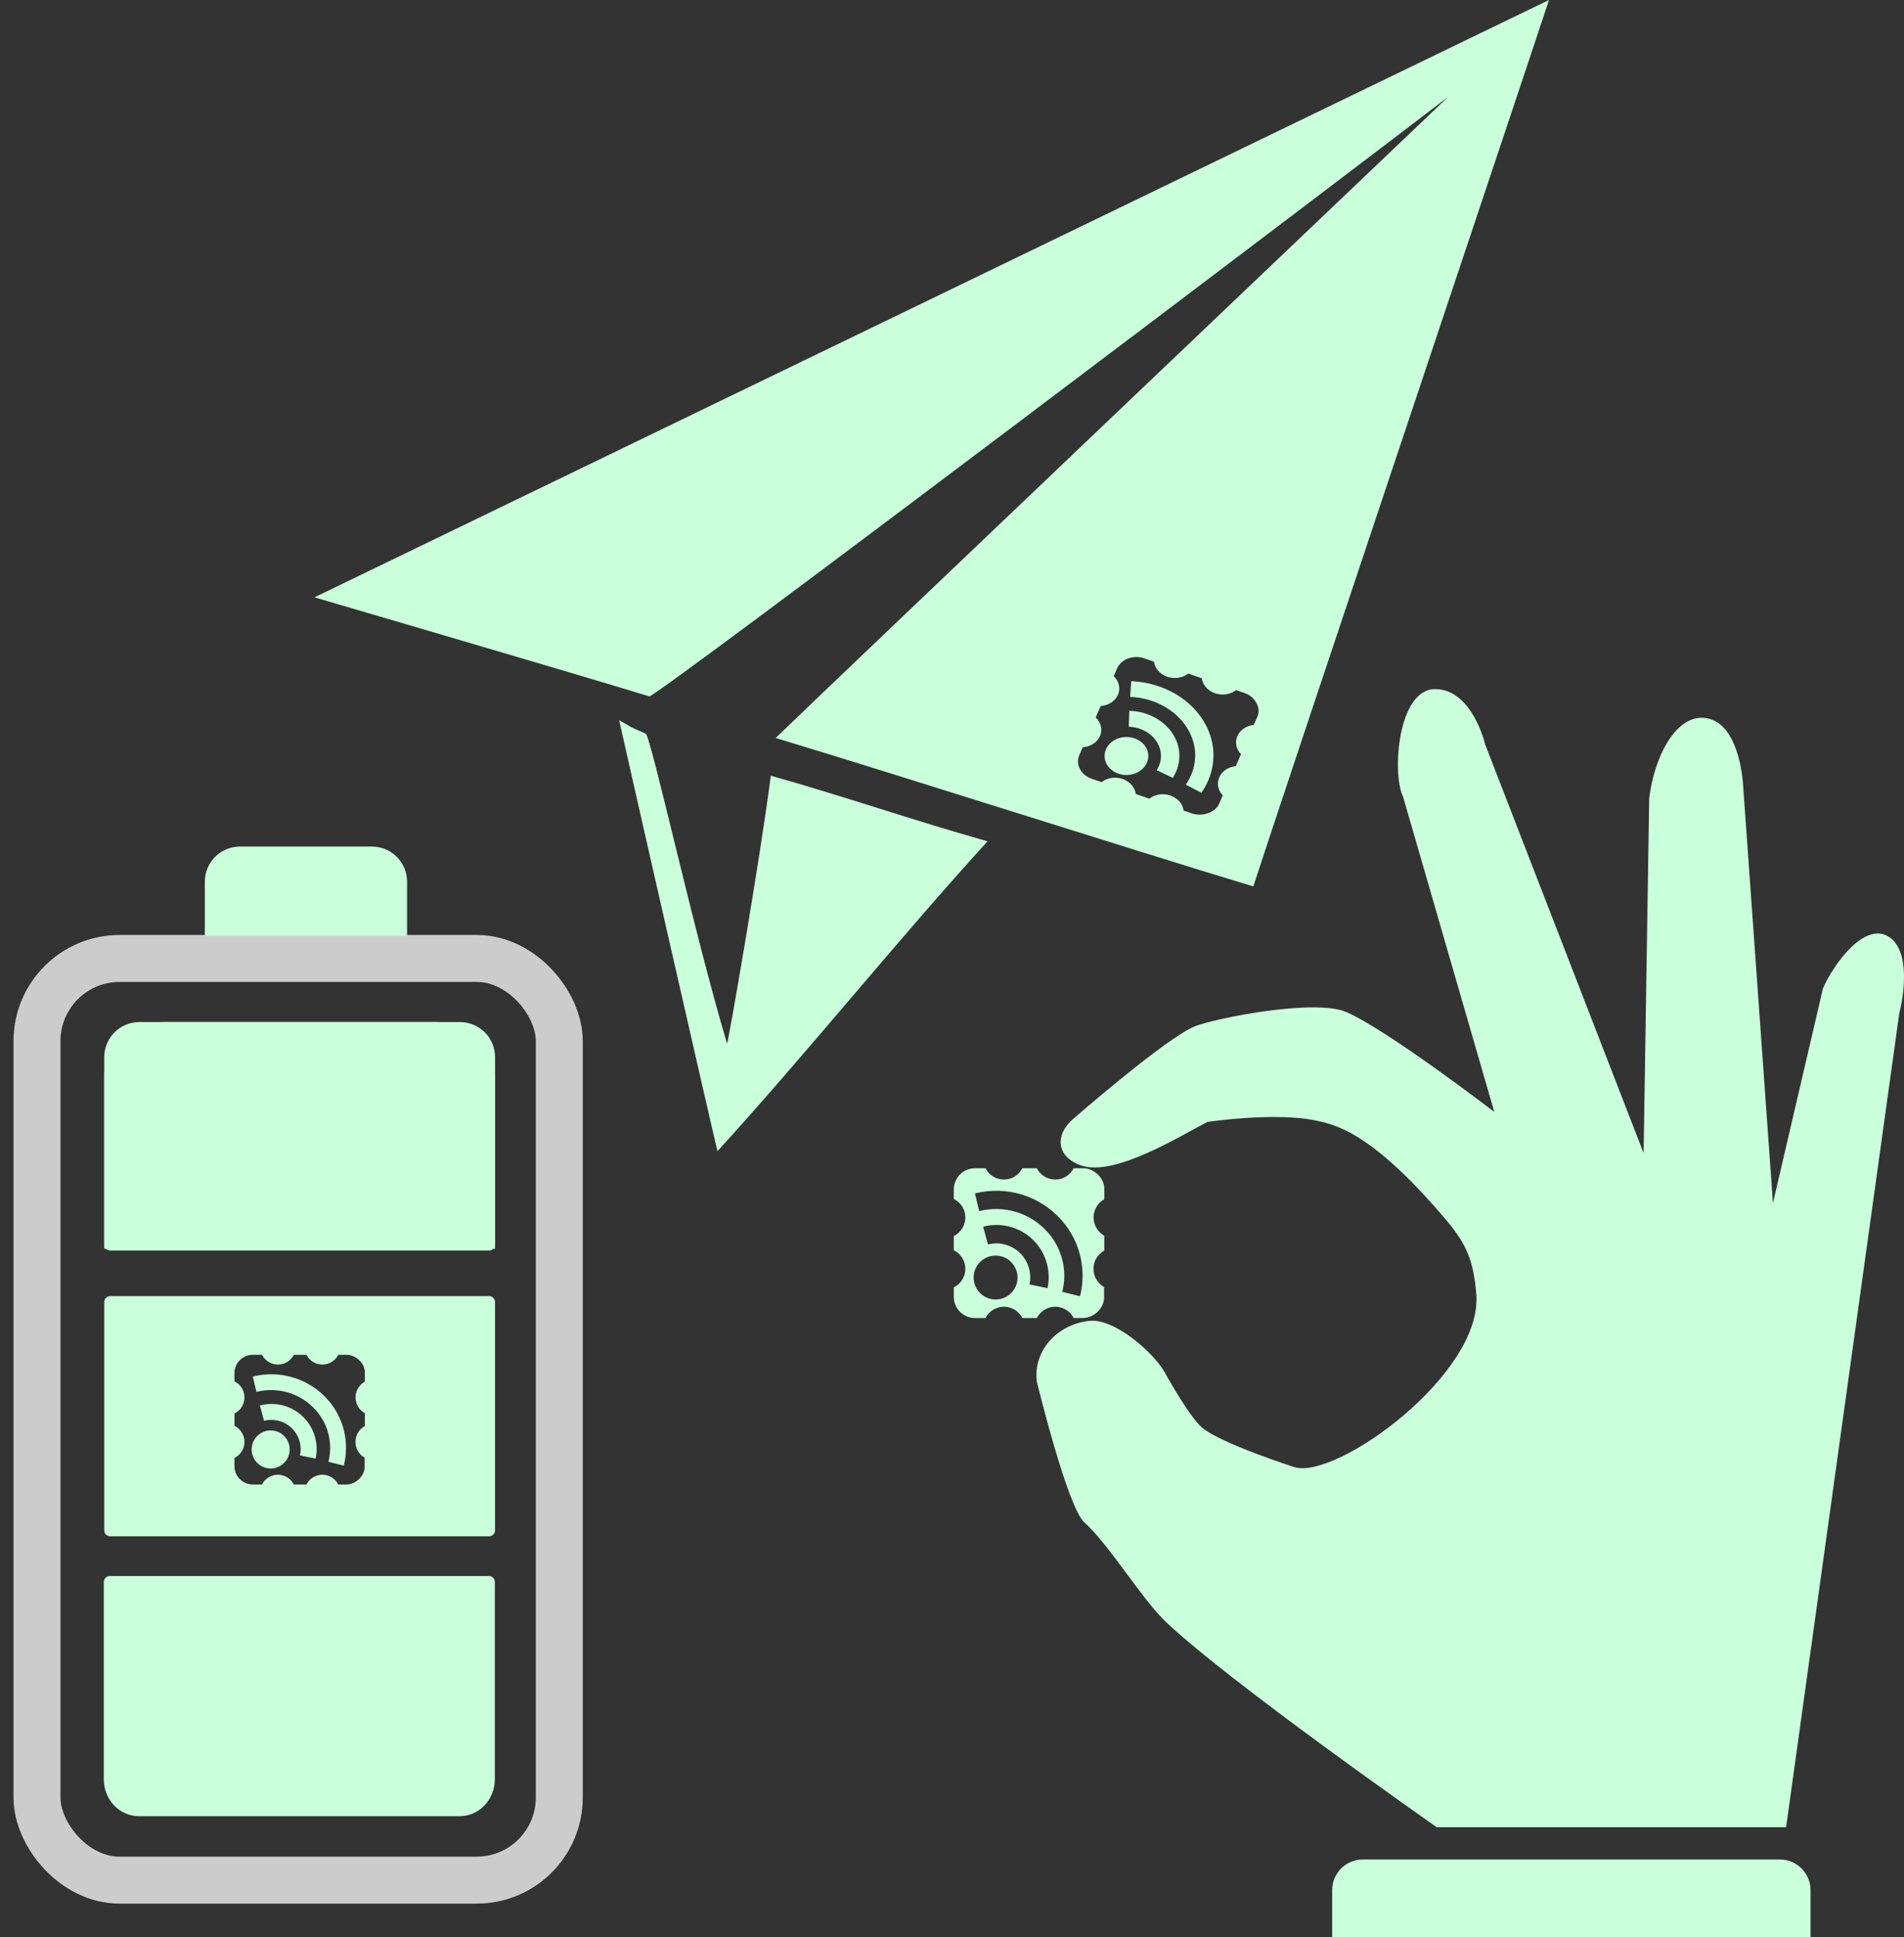 <?xml version="1.0" encoding="UTF-8"?><svg id="a" xmlns="http://www.w3.org/2000/svg" viewBox="0 0 920.804 936.652"><rect x="0" y="0" width="920.804" height="936.652" fill="#333333" stroke="none"/><defs><style>.e{fill:#CAFFDB;}.f{fill:#CAFFDB;}.g{fill:none;stroke:#ccc;stroke-miterlimit:10;stroke-width:22.713px;}</style></defs><g id="b"><g><path class="f" d="M913.632,453.098c-11.492-7.665-26.469,12.261-32.003,24.777l-24.206,103.86-14.436-202.013s-1.226-27.582-15.914-32.016c-15.329-4.627-26.939,17.105-29.493,38.283l-2.704,171.621-76.631-197.65s-6.124-26.498-24.011-26.747c-18.243-.254-21.199,40.79-15.697,52.046l44.111,152.386s-51.76-39.701-71.567-48.27c-15.404-6.664-64.12,3.195-73.217,6.899-14.048,5.719-58.49,44.467-58.49,44.467-9.468,7.914-8.567,18.52,3.211,22.739,16.239,5.817,47.707-13.977,61.334-20.956,0,0,33.49-5.081,53.643-.431,8.214,1.895,24.213,5.283,55.867,40.953,14.008,15.785,18.862,22.668,20.527,42.735,3.19,38.459-67.224,89.56-87.802,83.713,0,0-35.307-11.315-44.673-19.038-6.371-5.253-18.503-27.363-18.503-27.363-5.49-9.277-24.013-25.716-36.188-24.39-15.906,1.732-27.26,14.894-25.36,29.398,0,0,14.775,60.801,22.969,68.061,11.467,10.161,27.748,36.823,38.773,47.462,29.734,28.69,131.646,99.926,131.646,99.926h168.975l54.75-393.756c1.955-7.311,5.681-29.632-4.912-36.697Z"/><path class="f" d="M659.043,899.17h201.766c8.16,0,14.786,6.625,14.786,14.786v22.696h-231.337v-22.696c0-8.16,6.625-14.786,14.786-14.786Z"/><path class="f" d="M528.828,613.538c-.016-3.686,2.001-7.08,5.246-8.828v-7.165c-4.876-2.718-6.625-8.875-3.906-13.751,.914-1.639,2.267-2.992,3.906-3.906v-5.118c0-5.118-4.99-9.852-10.236-9.852h-4.606c-2.502,4.911-8.512,6.864-13.423,4.362-1.878-.957-3.405-2.484-4.362-4.362h-7.037c-2.502,4.911-8.512,6.864-13.423,4.362-1.878-.957-3.405-2.484-4.362-4.362h-5.118c-5.653,0-10.236,4.583-10.236,10.236v4.606c4.946,2.432,6.985,8.413,4.554,13.359-.973,1.979-2.574,3.581-4.554,4.554v6.909c4.946,2.432,6.985,8.413,4.554,13.359-.973,1.979-2.574,3.581-4.554,4.554v4.606c0,5.653,4.583,10.236,10.236,10.236h5.118c2.502-4.911,8.512-6.864,13.423-4.362,1.878,.957,3.405,2.484,4.362,4.362h7.037c2.502-4.911,8.512-6.864,13.423-4.362,1.878,.957,3.405,2.484,4.362,4.362h4.478c5.246,0,10.236-4.734,10.236-9.852v-5.118c-3.175-1.802-5.132-5.177-5.118-8.828Zm-47.341,14.842c-5.865,0-10.62-4.755-10.62-10.62,0-5.865,4.755-10.62,10.62-10.62,5.865,0,10.62,4.755,10.62,10.62h0c0,5.865-4.754,10.62-10.619,10.62-.043,0-.086,0-.129,0h.128Zm25.078-5.502l-8.7-1.791c1.91-8.841-3.708-17.557-12.549-19.467-2.49-.538-5.072-.488-7.539,.147l-2.303-8.573c13.453-3.58,27.26,4.423,30.841,17.875,1.038,3.901,1.124,7.995,.251,11.937v-.128Zm15.866,3.966l-8.7-2.175c2.567-10.108-.018-20.832-6.909-28.66-8.248-9.45-21.111-13.457-33.267-10.364l-2.047-8.573c7.549-1.888,15.471-1.667,22.903,.64,7.376,2.303,13.973,6.598,19.064,12.411,8.83,10.029,12.135,23.774,8.828,36.721h.128Z"/></g><g id="c"><path class="e" d="M239.305,765.044v95.321c0,9.868-7.609,17.867-16.996,17.867H67.196c-9.386,0-16.996-7.999-16.996-17.867v-95.321c0-1.628,1.256-2.948,2.805-2.948H236.5c1.549,0,2.805,1.32,2.805,2.948Z"/><path class="e" d="M50.384,603.818v-84.11c0-14.077,12.682-25.488,28.326-25.488H211.106c15.644,0,28.326,11.411,28.326,25.488v84.11H50.384Z"/><path class="e" d="M67.408,494.22H222.437c9.38,0,16.996,7.616,16.996,16.996v90.644c0,1.563-1.269,2.833-2.833,2.833H53.245c-1.563,0-2.833-1.269-2.833-2.833v-90.644c0-9.38,7.616-16.996,16.996-16.996Z"/><rect class="g" x="17.89" y="463.469" width="252.587" height="445.677" rx="39.935" ry="39.935"/><path class="e" d="M116.045,409.359h63.831c9.38,0,16.996,7.616,16.996,16.996v26.117H99.05v-26.117c0-9.38,7.616-16.996,16.996-16.996Z"/><g><path class="e" d="M130.902,691.687c-5.081,0-9.199,4.119-9.199,9.199s4.119,9.199,9.199,9.199h-.111c.037,0,.074,0,.111,0,5.081,0,9.199-4.119,9.198-9.2,0-5.081-4.119-9.199-9.199-9.199Z"/><path class="e" d="M236.572,626.741H53.245c-1.564,0-2.833,1.268-2.833,2.833v110.472c0,1.564,1.268,2.833,2.833,2.833H236.572c1.564,0,2.833-1.268,2.833-2.833v-110.472c0-1.564-1.268-2.833-2.833-2.833Zm-60.117,41.338c-1.42,.792-2.592,1.963-3.384,3.384-2.355,4.224-.84,9.556,3.384,11.911v6.207c-2.811,1.514-4.558,4.455-4.544,7.647-.012,3.163,1.683,6.086,4.433,7.647v4.433c0,4.433-4.322,8.534-8.867,8.534h-3.879c-.829-1.627-2.152-2.95-3.778-3.778-4.254-2.167-9.46-.476-11.627,3.778h-6.096c-.829-1.627-2.152-2.95-3.778-3.778-4.254-2.167-9.46-.476-11.627,3.778h-4.433c-4.897,0-8.867-3.97-8.867-8.867v-3.99c1.715-.843,3.102-2.23,3.945-3.945,2.106-4.285,.34-9.466-3.945-11.572v-5.985c1.715-.843,3.102-2.23,3.945-3.945,2.106-4.285,.34-9.466-3.945-11.572v-3.99c0-4.897,3.97-8.867,8.867-8.867h4.433c.829,1.627,2.152,2.95,3.778,3.778,4.254,2.167,9.46,.476,11.627-3.778h6.096c.829,1.627,2.152,2.95,3.778,3.778,4.254,2.167,9.46,.476,11.627-3.778h3.99c4.544,0,8.867,4.101,8.867,8.534v4.433Z"/><path class="e" d="M125.693,679.606l1.995,7.426c2.137-.55,4.374-.593,6.531-.127,7.658,1.655,12.525,9.205,10.87,16.863l7.537,1.552v.111c.757-3.414,.682-6.961-.217-10.34-3.101-11.653-15.062-18.585-26.715-15.484Z"/><path class="e" d="M142.096,666.195c-6.437-1.998-13.3-2.19-19.839-.554l1.773,7.426c10.53-2.68,21.672,.792,28.817,8.977,5.969,6.781,8.209,16.07,5.985,24.827l7.432,1.858c2.853-11.208-.011-23.102-7.654-31.783-4.41-5.036-10.125-8.756-16.514-10.751Z"/></g></g><g id="d"><g><path class="e" d="M568.702,335.681c-6.407-3.785-13.888-5.967-21.626-6.31l-.54,7.611c12.475,.508,23.561,7.071,28.671,16.973,4.289,8.217,3.636,17.744-1.745,25.462l7.548,3.94c6.894-9.876,7.734-22.073,2.242-32.593-3.16-6.096-8.195-11.315-14.551-15.082Z"/><path class="e" d="M546.171,343.713l-.297,7.675c2.534,.098,5.007,.707,7.223,1.781,7.865,3.812,10.684,12.443,6.297,19.277l7.766,3.678-.037,.106c1.977-3.041,3.084-6.451,3.228-9.942,.498-12.036-10.328-22.144-24.179-22.576Z"/><path class="e" d="M152.076,288.843c1.759,.586,116.41,34.005,161.945,47.88,2.931,.912,345.075-258.11,386.232-289.821,.651-.456-300.6,286.081-325.128,309.95,66.511,20.129,164.942,51.789,230.997,71.787,12.229-37.942,130.527-390.753,142.989-428.64C703.252,22.187,228.096,252.064,152.076,288.843Zm456.066,57.561l-1.794,4.114c-1.847,.207-3.581,.859-5.007,1.883-4.241,3.045-4.771,8.557-1.183,12.311l-2.512,5.76c-3.634,.361-6.702,2.441-7.98,5.409-1.293,2.931-.654,6.273,1.671,8.744l-1.794,4.114c-1.794,4.114-8.101,6.314-12.985,4.626l-4.17-1.441c-.233-1.818-1.119-3.537-2.533-4.91-3.696-3.592-9.977-3.956-14.028-.813l-6.553-2.265c-.233-1.818-1.119-3.537-2.533-4.91-3.696-3.592-9.977-3.956-14.028-.813l-4.766-1.647c-5.264-1.819-7.925-6.978-5.943-11.523l1.615-3.703c2.184-.145,4.237-.917,5.837-2.195,3.998-3.194,4.197-8.658,.443-12.205l2.422-5.554c2.184-.145,4.237-.917,5.837-2.195,3.998-3.194,4.197-8.658,.443-12.205l1.615-3.703c1.982-4.545,7.856-6.754,13.12-4.935l4.766,1.647c.233,1.818,1.119,3.537,2.533,4.91,3.696,3.592,9.977,3.956,14.028,.813l6.553,2.265c.233,1.818,1.119,3.537,2.533,4.91,3.696,3.592,9.977,3.956,14.028,.813l4.289,1.482c4.885,1.688,7.872,7.1,6.078,11.214Z"/><path class="e" d="M547.847,356.772c-5.586-1.48-11.495,1.254-13.198,6.108-1.704,4.854,1.444,9.988,7.029,11.469l-.122-.032c.041,.011,.082,.022,.122,.033,5.586,1.48,11.495-1.255,13.198-6.109,1.704-4.854-1.444-9.988-7.029-11.469Z"/><path class="e" d="M372.78,375.093c36.089,10.162,68.465,21.497,104.815,31.725-43.646,47.88-86.966,101.949-130.611,149.829-1.367-4.96-45.453-198.587-47.554-208.392,7.324,4.067,3.316,2.334,12.833,6.514,2.41,.651,23.315,96.379,39.346,149.829,.326,.977,15.765-87.747,21.171-129.504Z"/></g></g></g></svg>